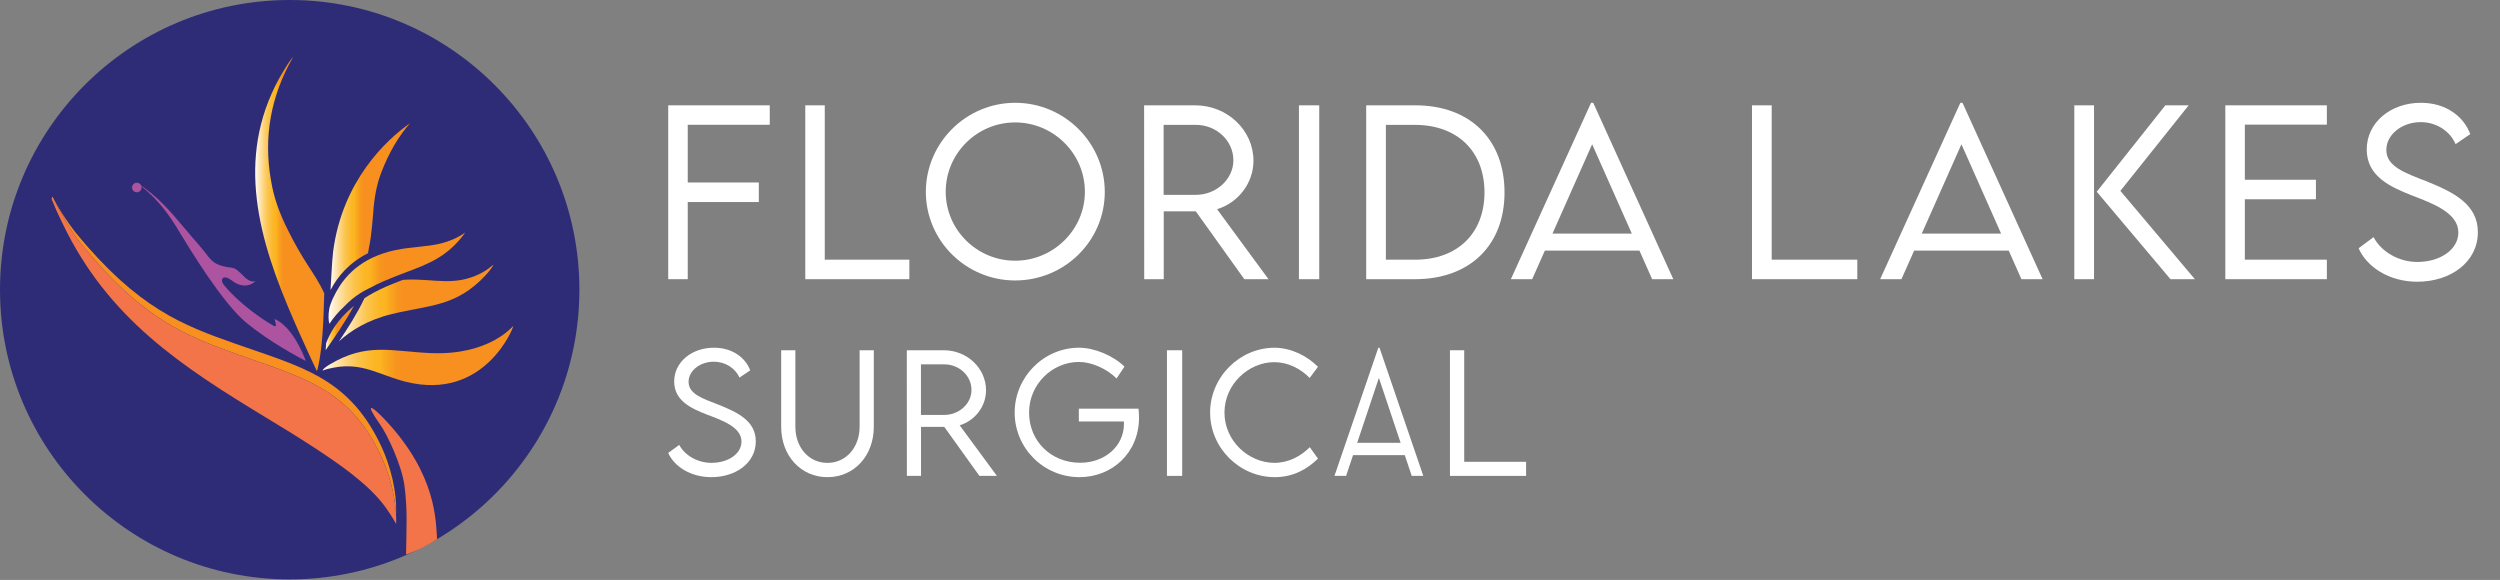 <svg width="1970" height="457" viewBox="0 0 1970 457" fill="none" xmlns="http://www.w3.org/2000/svg">
<rect x="0" y="0" width="1970" height="457" fill="#808080" stroke="none"/>
<path d="M541.935 98.338V143.802H597.946V159.209H541.935V220H526.562V83H606.563V98.326H541.935V98.338Z" fill="white"/>
<path d="M716.562 204.617V220H634.562V83H649.912V204.617H716.551H716.562Z" fill="white"/>
<path d="M729.562 151.251C729.562 112.62 761.218 81 800.022 81C838.827 81 870.563 112.62 870.563 151.251C870.563 189.883 838.827 221 799.942 221C761.057 221 729.574 189.551 729.574 151.251H729.562ZM854.896 151.08C854.896 121.07 830.137 96.473 799.93 96.473C769.723 96.473 745.218 121.07 745.218 151.08C745.218 181.09 769.815 205.436 799.93 205.436C830.045 205.436 854.896 181.01 854.896 151.08Z" fill="white"/>
<path d="M980.522 220L942.304 166.55H917.028V220H901.642L901.562 83H941.813C967.101 83 987.729 102.55 987.729 126.681C987.729 144.44 975.554 159.823 959.06 164.84L999.562 219.989H980.534L980.522 220ZM942.304 153.543C958.535 153.543 971.899 141.134 971.899 126.348C971.899 110.62 958.375 98.383 942.304 98.383H916.936V153.532H942.304V153.543Z" fill="white"/>
<path d="M1023.56 83H1039.56V220H1023.56V83Z" fill="white"/>
<path d="M1185.56 151.672C1185.56 193.401 1158.12 220 1115.07 220H1076.56V83H1115.07C1158.12 82.92 1185.56 109.599 1185.56 151.672ZM1169.78 151.592C1169.78 119.207 1148.34 98.395 1114.98 98.395H1092.07V204.629H1115.23C1148.42 204.629 1169.77 183.896 1169.77 151.603L1169.78 151.592Z" fill="white"/>
<path d="M1291.89 197.495H1217.34L1207.34 220H1190.56L1253.76 81H1255.46L1318.56 220H1301.88L1291.88 197.495H1291.89ZM1285.87 184.074L1254.61 113.68L1223.35 184.074H1285.86H1285.87Z" fill="white"/>
<path d="M1463.56 204.617V220H1380.56V83H1396.1V204.617H1463.55H1463.56Z" fill="white"/>
<path d="M1582.89 197.495H1508.34L1498.34 220H1481.56L1544.76 81H1546.46L1609.56 220H1592.88L1582.88 197.495H1582.89ZM1576.87 184.074L1545.61 113.68L1514.35 184.074H1576.86H1576.87Z" fill="white"/>
<path d="M1634.56 83H1650.1V220H1634.56V83ZM1652.24 151.075L1706.31 83H1724.67L1670.86 150.398L1729.56 220H1710.34L1652.24 151.075Z" fill="white"/>
<path d="M1768.94 98.211V141.639H1824.95V157.022H1768.94V204.617H1833.56V220H1753.56V83H1833.56V98.211H1768.94Z" fill="white"/>
<path d="M1858.56 195.615L1870.37 186.862C1876.52 198.601 1890.45 206.424 1904.87 206.424C1922.67 206.424 1937.18 196.81 1937.18 183.209C1937.18 167.909 1917.69 160.5 1900.24 153.872C1883.62 147.244 1864.98 138.997 1864.98 117.815C1864.98 96.633 1883.7 81 1907.66 81C1927.82 81 1941.58 92.142 1946.56 105.662L1935 113.576C1930.62 103.204 1919.73 96.231 1907.51 96.231C1892.83 96.231 1880.43 105.926 1880.43 118.171C1880.43 131.438 1895.36 136.286 1912.83 143.166C1933.33 151.494 1952.56 160.936 1952.56 182.968C1952.56 206.608 1930.97 222 1904.82 222C1882.46 222 1865 210.261 1858.59 195.638L1858.56 195.615Z" fill="white"/>
<path d="M526.562 356.921L535.229 350.58C539.747 359.072 549.97 364.726 560.561 364.726C573.63 364.726 584.28 357.779 584.28 347.936C584.28 336.869 569.977 331.512 557.15 326.717C544.945 321.921 531.265 315.958 531.265 300.633C531.265 285.308 545.014 274 562.601 274C577.399 274 587.507 282.057 591.16 291.843L582.678 297.566C579.451 290.058 571.464 285.022 562.486 285.022C551.71 285.022 542.605 292.038 542.605 300.896C542.605 310.487 553.566 314.001 566.393 318.98C581.444 325.011 595.563 331.833 595.563 347.765C595.563 364.864 579.704 376 560.504 376C544.092 376 531.265 367.508 526.562 356.932V356.921Z" fill="white"/>
<path d="M615.562 336.23V276H626.747V336.173C626.747 352.722 637.453 364.759 652.006 364.759C666.558 364.759 677.378 352.722 677.378 336.173V276H688.562V336.23C688.562 359.201 673.032 376 652.062 376C631.093 376 615.562 359.201 615.562 336.23Z" fill="white"/>
<path d="M771.78 375L744.089 336.374H725.769V375H714.619L714.562 276H743.724C762.044 276 776.99 290.125 776.99 307.564C776.99 320.397 768.166 331.517 756.219 335.139L785.563 375H771.78ZM744.089 326.968C755.854 326.968 765.532 317.998 765.532 307.312C765.532 295.953 755.728 287.108 744.089 287.108H725.712V326.968H744.089Z" fill="white"/>
<path d="M897.54 329.094C897.54 356.951 876.218 376 850.666 376C822.298 376 799.562 353.075 799.562 325.092C799.562 297.109 822.423 274 850.301 274C862.376 274 877.142 280.159 886.092 288.92L879.844 298.221C872.125 290.514 860.118 285.216 850.187 285.216C829.413 285.216 810.907 302.533 810.907 325.092C810.907 347.65 828.307 364.658 851.168 364.658C870.471 364.658 885.67 351.653 885.67 334.083C885.67 333.338 885.67 332.672 885.613 332.11H850.13V322.007H897.129C897.312 323.612 897.563 326.262 897.563 329.094H897.54Z" fill="white"/>
<path d="M919.562 276H931.563V375H919.562V276Z" fill="white"/>
<path d="M953.562 325.132C953.562 297.222 976.689 274 1004.48 274C1017.22 274.183 1029.58 280.04 1038.55 289.027L1032.03 297.829C1024.9 290.494 1014.93 285.382 1004.05 285.382C984.059 285.382 964.88 302.689 964.88 325.109C964.88 347.528 983.944 364.721 1004.24 364.721C1015.44 364.721 1024.97 359.483 1032.11 352.4L1038.56 361.397C1030.25 369.593 1019.13 376 1004.55 376C976.998 376 953.574 353.271 953.574 325.12L953.562 325.132Z" fill="white"/>
<path d="M1106.96 358.653H1066.2L1060.73 375H1051.56L1086.12 274H1087.05L1121.56 375H1112.44L1106.97 358.653H1106.96ZM1103.67 348.906L1086.57 297.763L1069.47 348.906H1103.66H1103.67Z" fill="white"/>
<path d="M1202.56 363.881V375H1142.56V276H1153.8V363.892H1202.56V363.881Z" fill="white"/>
<path d="M228.28 456.56C354.356 456.56 456.56 354.356 456.56 228.28C456.56 102.204 354.356 0 228.28 0C102.204 0 0 102.204 0 228.28C0 354.356 102.204 456.56 228.28 456.56Z" fill="#2E2C77"/>
<path d="M260.111 287.02C289.211 269.71 308.551 276.9 339.241 278.23C385.951 280.26 403.991 256.85 404.481 256.92C405.061 257 382.341 316.55 319.671 300.81C299.121 295.65 285.631 285.28 262.861 289.72C257.221 290.82 256.701 291.17 254.211 291.99C254.211 291.99 254.131 290.57 260.101 287.02H260.111Z" fill="url(#paint0_linear_720_10150)"/>
<path d="M303.66 331.05C293.42 320.12 285.98 315.19 299.81 334.93C305.57 343.15 316.61 366.87 318.71 382.71C321.25 401.9 320.26 416.3 319.97 436.99C326.68 434.61 334.33 431.4 344.42 424.89C343.34 411.06 344.42 374.42 303.67 331.04L303.66 331.05Z" fill="#F37449"/>
<path d="M216.381 251.34C216.471 251.87 216.691 252.69 216.851 253.3C217.431 255.43 217.671 256.47 217.071 256.95C216.911 257.08 216.561 257.25 216.041 256.96C206.991 252.06 188.291 239.01 176.641 224.83C174.841 222.64 174.381 220.46 175.481 219.29C176.691 218.01 179.171 218.51 182.131 220.64L182.581 220.96C183.721 221.79 184.901 222.64 186.371 223.38C191.881 226.13 196.291 224.74 198.421 223.67C199.891 222.93 200.851 222.09 201.331 221.52C197.081 222.79 193.891 219.56 190.791 216.44C188.321 213.95 185.761 211.37 182.671 210.98C169.681 209.36 167.491 206.54 162.191 199.72C160.591 197.66 158.771 195.32 156.271 192.51C154.571 190.6 152.821 188.56 150.971 186.39C149.111 184.21 147.301 182.06 145.531 179.96C133.901 166.15 123.831 154.19 107.801 144C109.051 144.89 110.121 145.71 111.041 146.46C122.131 155.49 129.791 164.26 138.331 177.77C138.811 178.54 139.651 179.92 140.791 181.79C149.301 195.85 175.191 238.64 193.921 254.15C212.291 269.36 235.351 281.56 240.991 284.46C238.921 278.84 230.271 257.45 216.371 251.33L216.381 251.34Z" fill="#AD54A0"/>
<path d="M379.1 215.26C358.45 225.83 342.62 219.71 321.44 220.33C320.08 220.37 318.76 220.45 317.45 220.54C313.29 222.13 309 223.81 304.49 225.76C297.9 228.61 292.19 231.72 287.23 234.93C281.65 246.77 273.78 259.15 267.09 269C276.17 260.68 289.56 252.11 308.88 247.44C338.74 240.23 359.31 241.77 382.49 217.09C387.25 212.02 388.93 208.52 388.93 208.52C386.77 209.99 384.21 212.64 379.09 215.26H379.1Z" fill="url(#paint1_linear_720_10150)"/>
<path d="M255.502 231.15C251.962 223.19 246.852 215.63 242.232 208.47C237.712 201.47 232.592 192.76 227.012 181.6C220.872 169.32 216.862 158.58 214.562 147.56C207.532 113.76 211.652 82.03 227.522 51.25C228.642 49.08 229.792 46.96 230.962 44.87C230.962 44.87 229.432 46.46 226.972 50.21C185.712 113.17 200.002 177.24 226.692 241.12C232.552 255.15 238.752 268.87 244.282 280.88C246.502 285.71 248.392 289.72 249.412 291.85C249.912 292.91 250.242 291.11 250.202 291.11C255.522 269.02 255.042 235.91 255.522 231.17L255.502 231.15Z" fill="url(#paint2_linear_720_10150)"/>
<path d="M260.449 228.58C266.069 217.77 275.199 206.97 290.009 199.55C290.359 197.02 290.869 194.46 291.409 191.82C292.469 186.57 293.909 170.72 294.019 168.81C294.809 155.73 296.899 145.13 300.499 135.81C306.479 120.31 314.039 107.37 323.059 97.18C304.229 110.2 269.559 142.99 262.489 198.42C261.569 205.64 260.689 226.24 260.449 228.59V228.58Z" fill="url(#paint3_linear_720_10150)"/>
<path d="M256.973 270.52C256.843 272.46 256.723 274.27 256.633 275.9C262.343 267.81 271.633 254.41 278.923 240.97C265.603 251.83 259.623 263.13 256.973 270.51V270.52Z" fill="url(#paint4_linear_720_10150)"/>
<path d="M329.243 194.59C323.653 195.16 317.873 195.76 311.783 197.03C305.463 198.35 299.653 200.24 294.353 202.66C293.543 203.03 292.733 203.41 291.943 203.81C291.143 204.22 290.353 204.64 289.573 205.08C280.613 210.05 273.323 216.78 267.803 225.22C263.803 231.35 260.153 239.14 259.423 243.62C258.683 248.1 258.683 252.09 259.553 255.19C262.583 250.62 266.603 245.71 271.933 240.82C275.373 237.24 279.333 233.9 283.913 231C285.013 230.31 286.143 229.64 287.313 229C288.343 228.43 289.403 227.89 290.483 227.37C290.923 227.16 291.363 226.95 291.803 226.75C295.143 224.92 298.733 223.14 302.633 221.46C308.703 218.83 314.343 216.7 319.793 214.64C338.253 207.67 353.043 202.09 366.623 183.22C353.873 192.04 341.893 193.27 329.233 194.57L329.243 194.59Z" fill="url(#paint5_linear_720_10150)"/>
<path d="M41.349 155C48.209 168.56 56.149 182.52 63.569 191.69C112.089 251.72 146.559 264.66 187.679 279.41C237.449 297.27 273.979 305.42 299.099 356.88C306.859 372.78 311.069 389.75 312.009 404.14C312.109 404.32 312.169 404.4 312.169 404.36C312.709 388.47 308.429 367.63 298.879 348.39C273.349 296.93 236.219 288.78 185.639 270.92C143.839 256.17 108.809 243.22 59.489 183.2C47.459 167.56 41.549 155.4 41.549 155.4C41.549 155.4 48.039 173.63 49.229 175.89C45.699 168.5 42.859 161.91 40.719 156.64C40.929 156.09 41.139 155.55 41.349 155Z" fill="#F7901E"/>
<path d="M299.099 356.88C273.989 305.42 237.449 297.27 187.679 279.41C146.559 264.66 112.089 251.71 63.569 191.69C56.149 182.51 48.219 168.56 41.349 155C41.139 155.54 40.929 156.09 40.719 156.64C42.859 161.9 45.699 168.5 49.229 175.89C49.309 176.06 49.389 176.23 49.469 176.4C85.329 251.21 143.079 288.75 210.689 329.69C222.799 337.02 234.909 344.41 246.819 352.2C265.899 364.69 290.479 381.25 303.759 399.67C310.009 408.35 312.159 413.16 312.169 412.87C312.259 410.1 312.199 407.18 312.009 404.15C311.079 389.77 306.859 372.79 299.099 356.89V356.88Z" fill="#F37449"/>
<path d="M107.811 151.53C109.887 151.53 111.571 149.847 111.571 147.77C111.571 145.693 109.887 144.01 107.811 144.01C105.734 144.01 104.051 145.693 104.051 147.77C104.051 149.847 105.734 151.53 107.811 151.53Z" fill="#AD54A0"/>
<defs>
<linearGradient id="paint0_linear_720_10150" x1="254.211" y1="280.19" x2="404.491" y2="280.19" gradientUnits="userSpaceOnUse">
<stop stop-color="white"/>
<stop offset="0.02" stop-color="#FEF5E2"/>
<stop offset="0.08" stop-color="#FDE2A8"/>
<stop offset="0.13" stop-color="#FDD277"/>
<stop offset="0.18" stop-color="#FCC551"/>
<stop offset="0.23" stop-color="#FCBC36"/>
<stop offset="0.27" stop-color="#FCB625"/>
<stop offset="0.3" stop-color="#FCB520"/>
<stop offset="0.33" stop-color="#FAA81F"/>
<stop offset="0.38" stop-color="#F7961E"/>
<stop offset="0.42" stop-color="#F7901E"/>
<stop offset="1" stop-color="#F7901E"/>
</linearGradient>
<linearGradient id="paint1_linear_720_10150" x1="267.1" y1="238.76" x2="388.94" y2="238.76" gradientUnits="userSpaceOnUse">
<stop stop-color="white"/>
<stop offset="0.02" stop-color="#FEF5E2"/>
<stop offset="0.08" stop-color="#FDE2A8"/>
<stop offset="0.13" stop-color="#FDD277"/>
<stop offset="0.18" stop-color="#FCC551"/>
<stop offset="0.23" stop-color="#FCBC36"/>
<stop offset="0.27" stop-color="#FCB625"/>
<stop offset="0.3" stop-color="#FCB520"/>
<stop offset="0.33" stop-color="#FAA81F"/>
<stop offset="0.38" stop-color="#F7961E"/>
<stop offset="0.42" stop-color="#F7901E"/>
<stop offset="1" stop-color="#F7901E"/>
</linearGradient>
<linearGradient id="paint2_linear_720_10150" x1="201.072" y1="168.51" x2="255.502" y2="168.51" gradientUnits="userSpaceOnUse">
<stop stop-color="white"/>
<stop offset="0.02" stop-color="#FEF5E2"/>
<stop offset="0.08" stop-color="#FDE2A8"/>
<stop offset="0.13" stop-color="#FDD277"/>
<stop offset="0.18" stop-color="#FCC551"/>
<stop offset="0.23" stop-color="#FCBC36"/>
<stop offset="0.27" stop-color="#FCB625"/>
<stop offset="0.3" stop-color="#FCB520"/>
<stop offset="0.33" stop-color="#FAA81F"/>
<stop offset="0.38" stop-color="#F7961E"/>
<stop offset="0.42" stop-color="#F7901E"/>
<stop offset="1" stop-color="#F7901E"/>
</linearGradient>
<linearGradient id="paint3_linear_720_10150" x1="260.449" y1="162.87" x2="323.059" y2="162.87" gradientUnits="userSpaceOnUse">
<stop stop-color="white"/>
<stop offset="0.02" stop-color="#FEF5E2"/>
<stop offset="0.08" stop-color="#FDE2A8"/>
<stop offset="0.13" stop-color="#FDD277"/>
<stop offset="0.18" stop-color="#FCC551"/>
<stop offset="0.23" stop-color="#FCBC36"/>
<stop offset="0.27" stop-color="#FCB625"/>
<stop offset="0.3" stop-color="#FCB520"/>
<stop offset="0.33" stop-color="#FAA81F"/>
<stop offset="0.38" stop-color="#F7961E"/>
<stop offset="0.42" stop-color="#F7901E"/>
<stop offset="1" stop-color="#F7901E"/>
</linearGradient>
<linearGradient id="paint4_linear_720_10150" x1="256.623" y1="258.44" x2="278.913" y2="258.44" gradientUnits="userSpaceOnUse">
<stop stop-color="white"/>
<stop offset="0.02" stop-color="#FEF5E2"/>
<stop offset="0.08" stop-color="#FDE2A8"/>
<stop offset="0.13" stop-color="#FDD277"/>
<stop offset="0.18" stop-color="#FCC551"/>
<stop offset="0.23" stop-color="#FCBC36"/>
<stop offset="0.27" stop-color="#FCB625"/>
<stop offset="0.3" stop-color="#FCB520"/>
<stop offset="0.33" stop-color="#FAA81F"/>
<stop offset="0.38" stop-color="#F7961E"/>
<stop offset="0.42" stop-color="#F7901E"/>
<stop offset="1" stop-color="#F7901E"/>
</linearGradient>
<linearGradient id="paint5_linear_720_10150" x1="258.893" y1="219.22" x2="366.633" y2="219.22" gradientUnits="userSpaceOnUse">
<stop stop-color="white"/>
<stop offset="0.02" stop-color="#FEF5E2"/>
<stop offset="0.08" stop-color="#FDE2A8"/>
<stop offset="0.13" stop-color="#FDD277"/>
<stop offset="0.18" stop-color="#FCC551"/>
<stop offset="0.23" stop-color="#FCBC36"/>
<stop offset="0.27" stop-color="#FCB625"/>
<stop offset="0.3" stop-color="#FCB520"/>
<stop offset="0.33" stop-color="#FAA81F"/>
<stop offset="0.38" stop-color="#F7961E"/>
<stop offset="0.42" stop-color="#F7901E"/>
<stop offset="1" stop-color="#F7901E"/>
</linearGradient>
</defs>
</svg>
